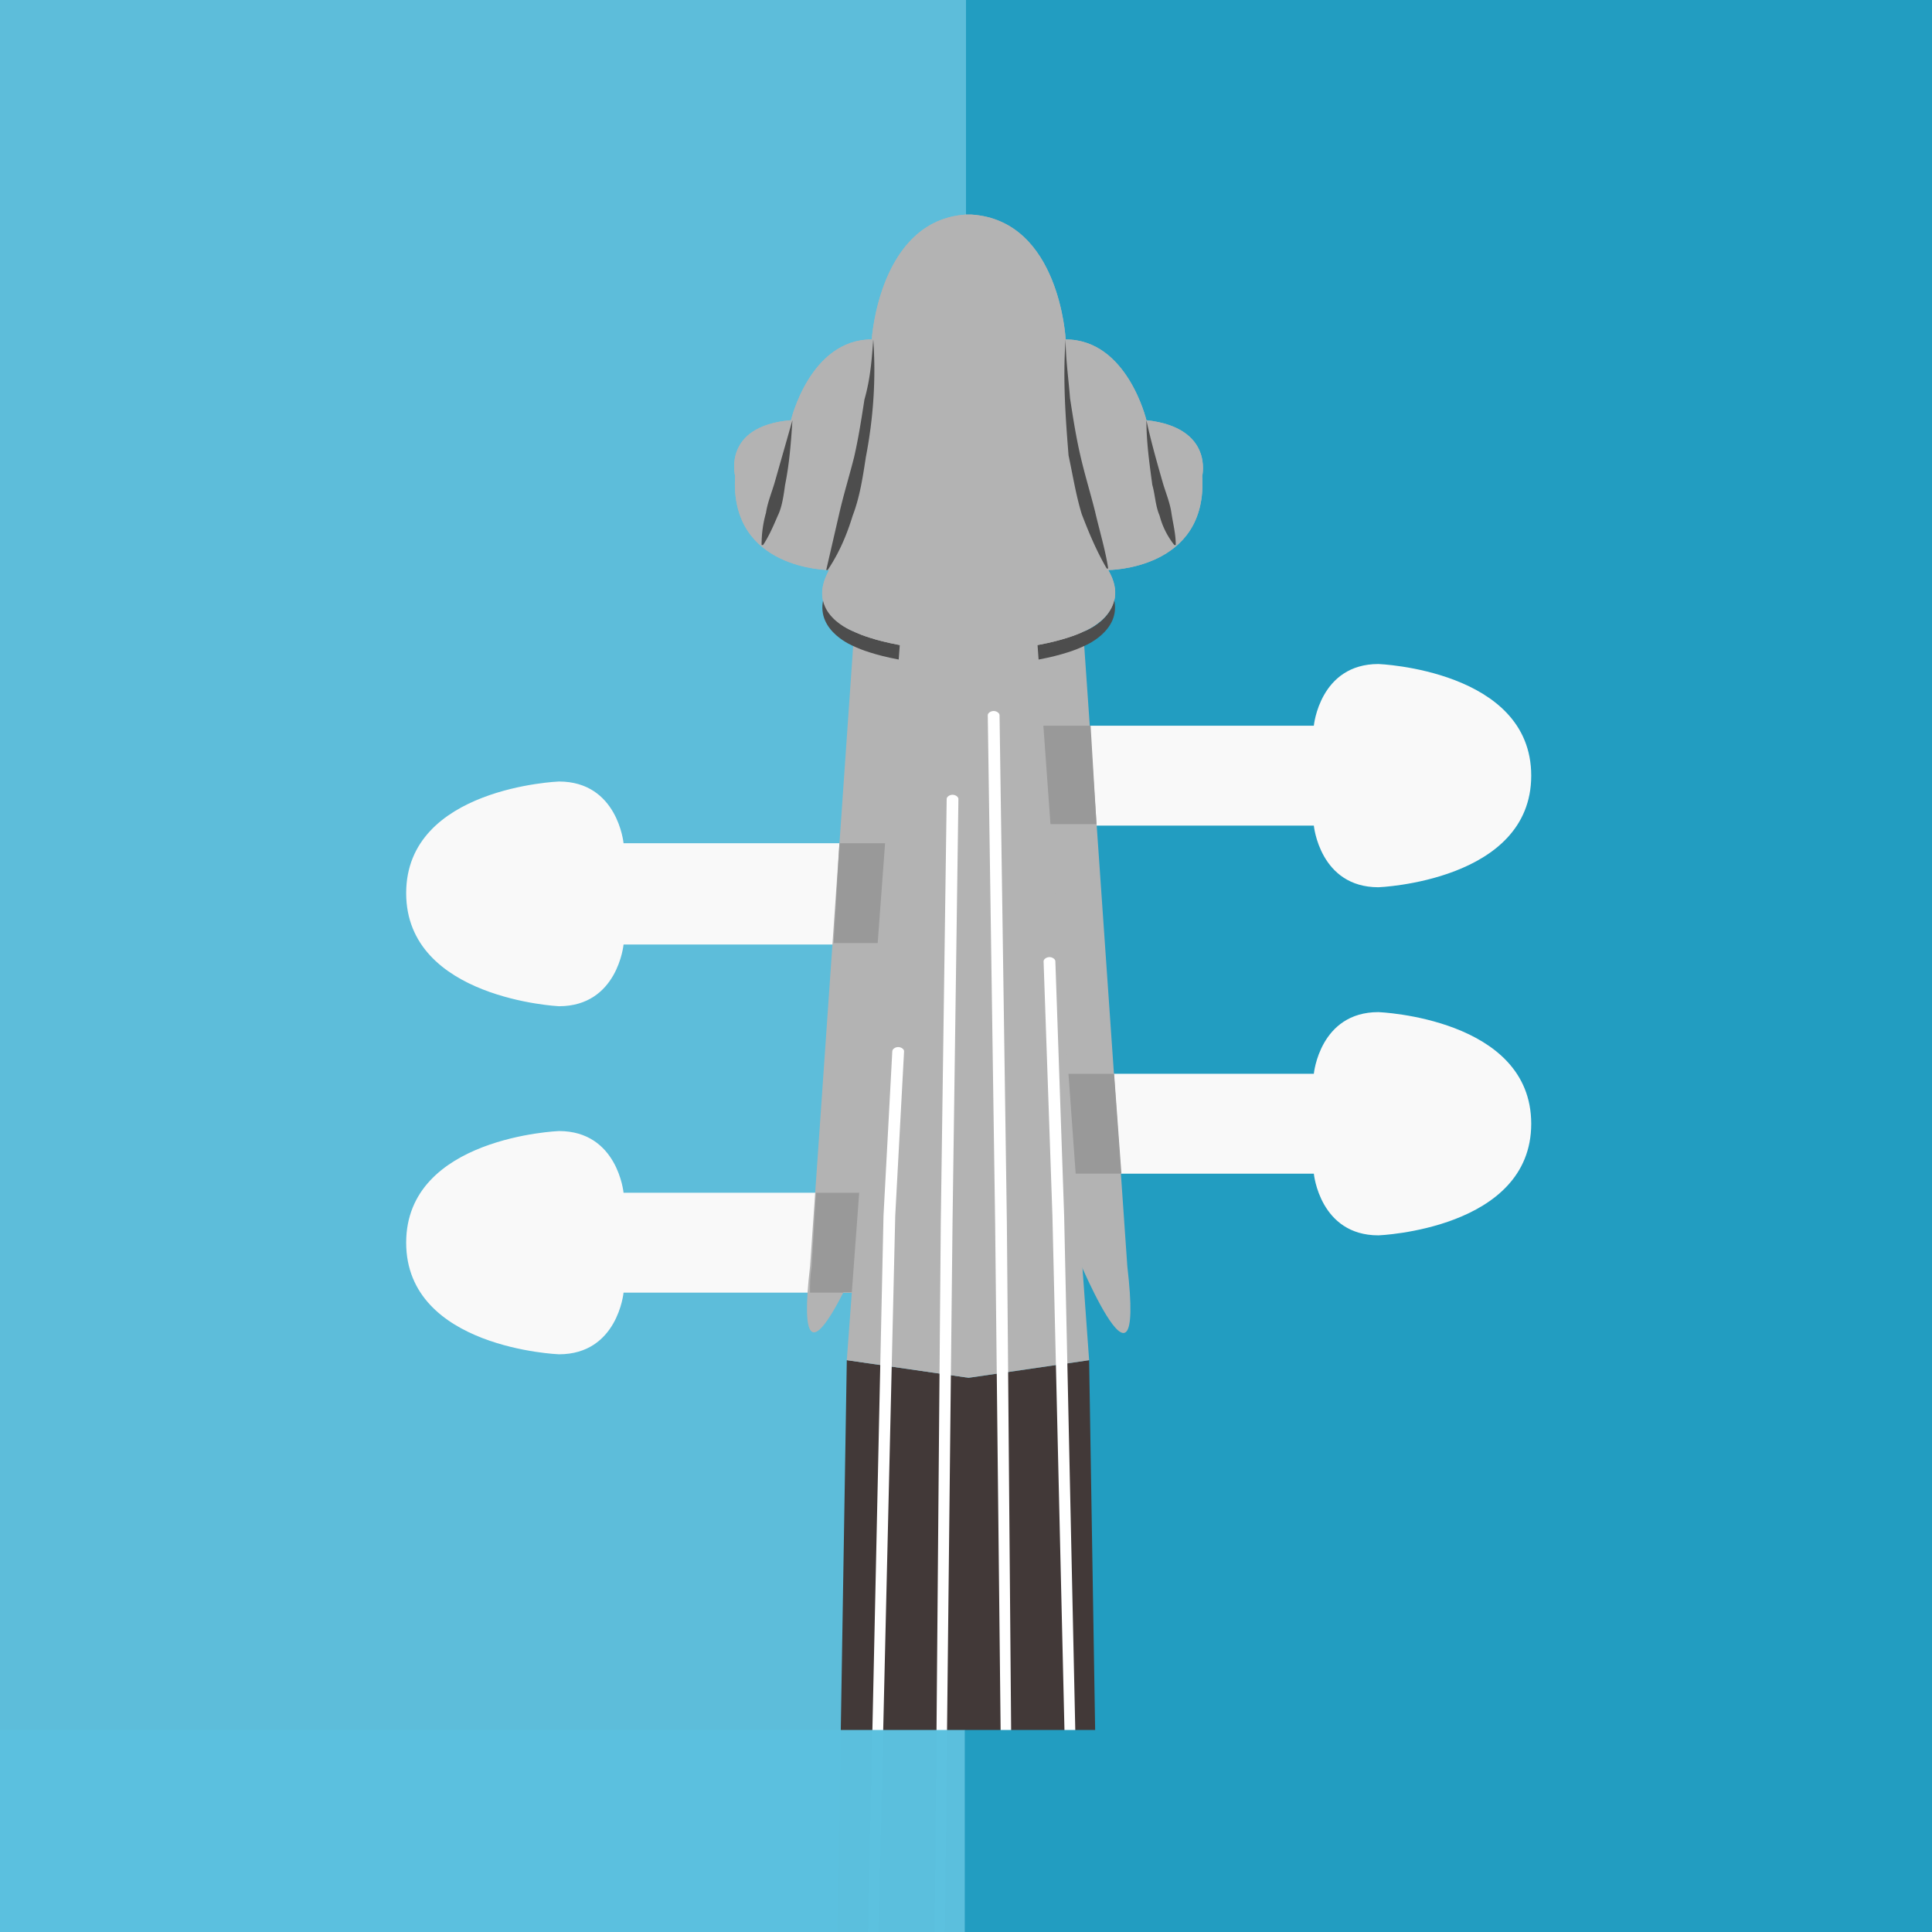 <svg xmlns="http://www.w3.org/2000/svg" width="54.613" height="54.613" viewBox="0 0 51.2 51.2"><rect x="0" y="0" width="51.2" height="51.2" fill="#808080" stroke="none"/><path fill="#5bc0de" fill-opacity=".948" d="M0 0h51.2v51.2H0z"/><path fill="#229dc1" d="M25.6 0h25.6v51.2H25.6z"/><path d="M36.53 26.822c-1.556 0-1.712 1.634-1.712 1.634h-6.266v2.647h6.266s.156 1.635 1.713 1.635c0 0 4.048-.156 4.048-2.958 0-2.803-4.048-2.958-4.048-2.958zm0-9.225c-1.556 0-1.712 1.635-1.712 1.635h-6.266v2.647h6.266s.156 1.634 1.713 1.634c0 0 4.048-.155 4.048-2.958 0-2.802-4.048-2.958-4.048-2.958zm-21.718 9.069c1.557 0 1.713-1.635 1.713-1.635h6.266v-2.685h-6.266s-.156-1.635-1.713-1.635c0 0-4.048.156-4.048 2.958s4.048 2.997 4.048 2.997zm0 9.224c1.557 0 1.713-1.634 1.713-1.634h6.266v-2.647h-6.266s-.156-1.635-1.713-1.635c0 0-4.048.156-4.048 2.958 0 2.803 4.048 2.958 4.048 2.958z" fill="#f9f9f9"/><path d="M30.381 11.136s-.506-2.14-2.14-2.14c0 0-.156-3.153-2.492-3.309h-.155c-2.297.156-2.491 3.308-2.491 3.308-1.635 0-2.141 2.141-2.141 2.141-1.83.156-1.48 1.48-1.48 1.48-.155 2.49 2.492 2.49 2.492 2.49-.662 1.168.662 1.635.662 1.635l-1.168 16.814c-.506 4.282 1.479-.623 1.479-.623l2.724-.155 2.725.155s1.985 4.943 1.479.623l-1.168-16.814s1.324-.506.662-1.635c0 0 2.647 0 2.491-2.49 0 0 .311-1.285-1.479-1.48z" fill="#b3b3b3"/><path d="M28.707 16.74s-.973.507-3.036.507c-2.062 0-3.035-.506-3.035-.506s-.701-.273-.818-.856c-.194.856.818 1.245.818 1.245s.973.506 3.035.506c2.063 0 3.036-.506 3.036-.506s1.012-.39.818-1.245c-.117.622-.818.856-.818.856z" fill="#4d4d4d"/><path d="M25.944 21.84h3.114l-.156-2.608h-2.958zm-.194.506h-3.504l-.155 2.646h3.658zm1.517 8.757h2.452l-.194-2.647h-2.258zm-2.763.506h-2.88l-.117 1.985c-.04.234-.04.428-.04.662h3.076v-2.647h-.04z" fill="#999"/><path fill="#423938" d="m25.671 36.513-3.23-.467-1.207 74.108h8.836l-1.207-74.108z"/><path fill="#b3b3b3" d="m25.671 36.513-3.23-.467L23.92 16.08h3.503l1.44 19.967z"/><path d="M22.636 109.24c-.04 0-.117-.055-.117-.11l-.506-12.084 1.401-64.832.233-4.356c0-.055.078-.11.156-.11s.156.055.156.11l-.234 4.356-1.518 64.832.545 12.056c0 .083-.078.137-.116.137zm2.179-.138c-.039 0-.078-.054-.078-.11l-.35-11.919.545-64.667.156-11.234c0-.055.077-.11.155-.11s.156.055.156.11l-.156 11.234-.7 64.667.35 11.92c.039.027 0 .082-.078.11zm4.593-12.084L27.89 32.214l-.234-6.74c0-.055.078-.11.156-.11s.156.055.156.11l.233 6.74 1.402 64.804c-.521 13.568-.736 11.37-.195 0zM26.8 109.102c-.039 0-.078-.054-.078-.11l.35-11.919-.7-64.667-.195-13.454c0-.055.078-.11.156-.11s.156.055.156.11l.194 13.454.545 64.667-.35 11.92c0 .055-.039.11-.078.11z" fill="#fff"/><path d="M30.381 11.136s-.506-2.14-2.14-2.14c0 0-.156-3.153-2.492-3.309h-.155c-2.297.156-2.491 3.308-2.491 3.308-1.635 0-2.141 2.141-2.141 2.141-1.83.156-1.48 1.48-1.48 1.48-.155 2.49 2.492 2.49 2.492 2.49-.662 1.168.662 1.635.662 1.635s.973.506 3.035.506c2.063 0 3.036-.506 3.036-.506s1.324-.506.662-1.635c0 0 2.647 0 2.491-2.49 0 0 .311-1.285-1.479-1.48z" fill="#b3b3b3"/><path d="M28.24 8.995c0 .506.078 1.051.117 1.557.078.506.156 1.012.273 1.518.116.506.272 1.012.389 1.48.116.505.272 1.011.35 1.517h-.039c-.272-.467-.467-.934-.662-1.44-.155-.506-.233-1.012-.35-1.557-.078-.973-.156-2.024-.078-3.075zm2.141 2.141c.117.545.272 1.09.428 1.635.078.272.195.545.234.817.039.273.116.545.116.856h-.038a2.095 2.095 0 0 1-.39-.778c-.116-.272-.116-.545-.194-.817-.078-.584-.156-1.13-.156-1.713zm-7.239-2.141c.077 1.051 0 2.102-.195 3.114-.078.506-.156 1.051-.35 1.557-.156.506-.35.973-.662 1.44h-.039l.35-1.518c.117-.506.273-1.012.39-1.479.116-.506.194-1.012.272-1.518.156-.545.195-1.05.234-1.596zM21 11.136c-.038.584-.077 1.129-.194 1.713-.039.272-.078.583-.194.817-.117.272-.234.545-.39.778h-.039c0-.311.04-.583.117-.856.04-.272.156-.545.234-.817L21 11.136z" fill="#4d4d4d"/><path fill="#229dc1" d="M25.56 45.846h25.6v5.396h-25.6z"/><path fill="#5bc0de" fill-opacity=".992" d="M-.032 45.846h25.6v5.396h-25.6z"/></svg>